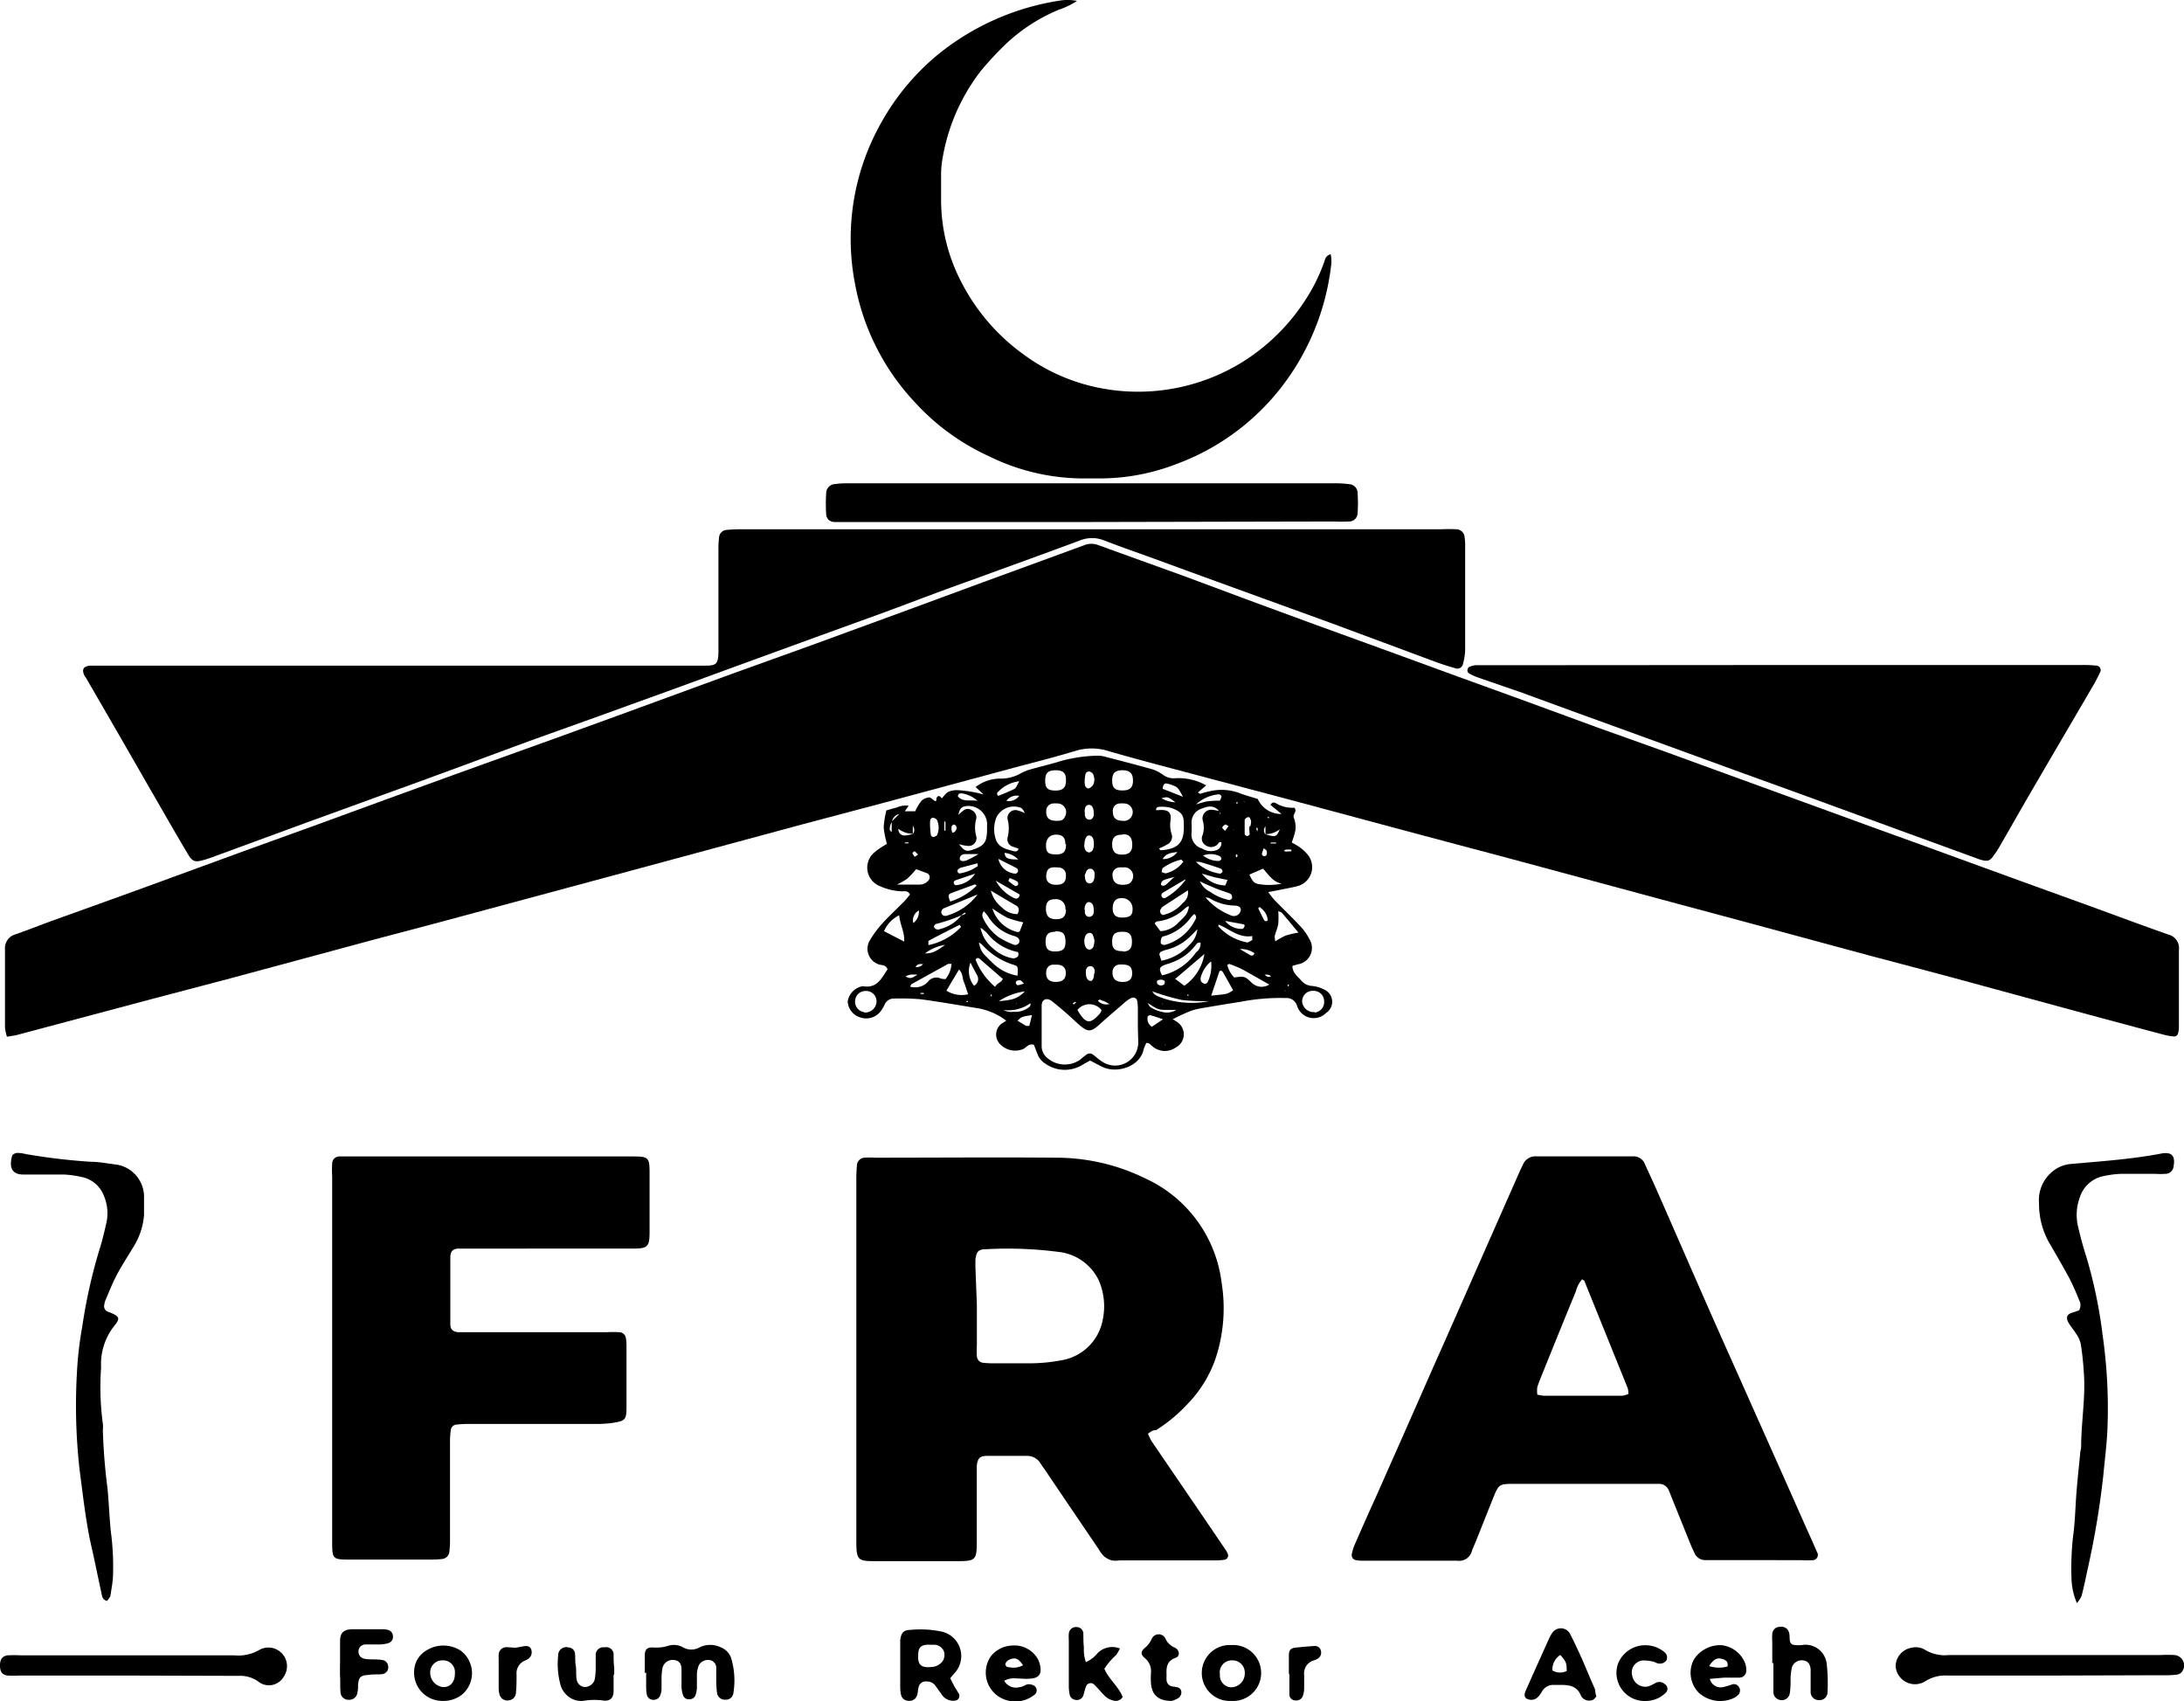 <svg xmlns="http://www.w3.org/2000/svg" viewBox="0 0 210 163.56"><g id="Layer_2" data-name="Layer 2"><g id="Layer_2-2" data-name="Layer 2"><path d="M.67,99.68a4.39,4.39,0,0,1-.19-.88c0-2.5,0-5,0-7.5a1.37,1.37,0,0,1,1-1.46c1.12-.39,2.23-.83,3.34-1.24,3.16-1.14,6.33-2.27,9.48-3.42s6.23-2.28,9.35-3.42l6.59-2.38,6.81-2.49,6.47-2.35L53.36,71l6-2.18,9.7-3.55c3.15-1.15,6.32-2.27,9.48-3.42l9.34-3.42L94.47,56l6.81-2.49,3-1.1a1.82,1.82,0,0,1,1.32,0c2.76,1,5.54,2,8.31,3L120,57.68l6.58,2.42,6.23,2.26,7.39,2.7,6.13,2.22L153.75,70,160,72.23l7.27,2.65,6.24,2.27,7.27,2.65c2.08.75,4.17,1.5,6.24,2.26l7.28,2.65,6.47,2.34c2.58.94,5.15,1.9,7.74,2.81a1.34,1.34,0,0,1,1,1.47c0,2.46,0,4.92,0,7.38a2.54,2.54,0,0,1-.07.61.39.39,0,0,1-.44.33,5.24,5.24,0,0,1-1-.18q-4.75-1.26-9.5-2.55l-10.44-2.84c-2.8-.76-5.62-1.49-8.43-2.24l-11.75-3.18-7.12-1.91L145,82.5l-8.32-2.21-12.82-3.44-8.79-2.33c-2.85-.76-5.71-1.5-8.54-2.32a5.3,5.3,0,0,0-3.13,0c-1.76.53-3.55,1-5.33,1.46L85.26,77.11l-8,2.12L65.2,82.49l-7,1.89-16,4.31c-2.73.73-5.47,1.44-8.2,2.18l-11.86,3.2-7.6,2L1.67,99.5C1.37,99.58,1.05,99.61.67,99.68Z"></path><path d="M105,50.89h33.57a14.44,14.44,0,0,1,1.47,0,.81.81,0,0,1,.79.8,4.48,4.48,0,0,1,.05.73c0,3.36,0,6.72,0,10.08a5.43,5.43,0,0,1-.21,1.33.55.55,0,0,1-.77.41c-.55-.15-1.1-.33-1.64-.52l-10.48-3.89-6.12-2.22-6-2.18-4.73-1.73c-1.58-.57-3.17-1.12-4.73-1.73a3.16,3.16,0,0,0-2.38,0c-3.42,1.28-6.85,2.5-10.27,3.76-2.85,1-5.69,2.1-8.53,3.15l-6.24,2.26-7.27,2.65L64.92,66.2,57.18,69c-2.27.82-4.55,1.62-6.82,2.45-2.89,1.06-5.76,2.14-8.65,3.19-2.07.77-4.16,1.51-6.24,2.27l-6,2.18-6.81,2.5-2.31.85c-.27.09-.54.19-.81.26-.82.23-1.06.13-1.5-.63-1.2-2-2.39-4.11-3.58-6.16q-3.09-5.39-6.2-10.75L8.14,65c-.31-.62-.14-.94.54-1,.45,0,.91,0,1.36,0H66.59c.41,0,.82,0,1.23,0,1.06,0,1.22-.18,1.26-1.2,0-.33,0-.65,0-1V52.9a10,10,0,0,1,.06-1.23.78.78,0,0,1,.73-.72,14.33,14.33,0,0,1,1.47-.06Z"></path><path d="M110.38,137.85a7.52,7.52,0,0,0,.33.69l4.92,7.21,2.14,3.15a2.22,2.22,0,0,1,.25.42.42.42,0,0,1-.31.65,6.11,6.11,0,0,1-.86.06h-9.21a2.59,2.59,0,0,1-.74,0,2.11,2.11,0,0,1-.74-.39,3.18,3.18,0,0,1-.51-.68q-2.59-3.81-5.17-7.63c-.14-.2-.29-.4-.42-.61a1.49,1.49,0,0,0-1.33-.74c-1.27,0-2.54,0-3.81,0-.73,0-.93.25-1,1,0,.32,0,.65,0,1,0,2.13,0,4.26,0,6.39,0,1.56-.16,1.72-1.66,1.73H84c-1.47,0-1.63-.18-1.66-1.61v-35a14.45,14.45,0,0,1,.06-1.47.77.77,0,0,1,.73-.71,8,8,0,0,1,1,0c5.78,0,11.56-.05,17.33,0a19.47,19.47,0,0,1,8.68,2,12.72,12.72,0,0,1,7.32,10,15.4,15.4,0,0,1-.53,7.16,11.79,11.79,0,0,1-2.79,4.57,15.07,15.07,0,0,1-3,2.48C110.87,137.48,110.65,137.66,110.38,137.85ZM93.93,125.46c0,1.31,0,2.62,0,3.93a8,8,0,0,0,0,1,.66.66,0,0,0,.63.64,7.94,7.94,0,0,0,1,.05c1.14,0,2.29,0,3.43,0a16.4,16.4,0,0,0,3-.28,4.85,4.85,0,0,0,4.06-4,6.24,6.24,0,0,0-.41-3.72,4.86,4.86,0,0,0-3.85-2.71,37.79,37.79,0,0,0-7-.26c-.72,0-.9.24-1,1,0,.24,0,.49,0,.73Z"></path><path d="M169,150h-4.18l-.86,0a1.11,1.11,0,0,1-1-.62c-.16-.33-.31-.66-.45-1l-1.79-4.44c-.09-.23-.18-.46-.28-.69a1,1,0,0,0-.87-.58c-.28,0-.57,0-.86,0h-13c-1.59,0-1.59,0-2.17,1.44l-1.64,4.11c-.12.3-.27.6-.37.91a1.27,1.27,0,0,1-1.41.93h-9.22a3.91,3.91,0,0,1-.48-.05.49.49,0,0,1-.43-.63,4.58,4.58,0,0,1,.25-.82c.65-1.5,1.32-3,2-4.5.75-1.68,1.49-3.37,2.24-5.05l2.43-5.51c.74-1.69,1.49-3.37,2.24-5.06l2.43-5.51,2.28-5.17,2.33-5.28c.07-.15.15-.29.22-.44a1.31,1.31,0,0,1,1.35-.86H157a1.17,1.17,0,0,1,1.16.74c.42.93.86,1.86,1.27,2.8,1.7,3.86,3.38,7.73,5.08,11.59,1.39,3.15,2.81,6.29,4.2,9.43q2.51,5.61,5,11.23c.34.75.67,1.49,1,2.25a.51.51,0,0,1-.46.79,8.19,8.19,0,0,1-1,0Zm-16.87-27a2.76,2.76,0,0,0-.6,1.15c-1.06,2.57-2.1,5.14-3.14,7.72-.2.49-.41,1-.57,1.49a2.5,2.5,0,0,0,0,.73,4.19,4.19,0,0,0,.63.11H156a3.08,3.08,0,0,0,.58-.17,2.45,2.45,0,0,0-.06-.54q-2.09-5.17-4.18-10.34C152.36,123.13,152.25,123.11,152.13,123Z"></path><path d="M31.94,130.57V113.11a9.88,9.88,0,0,1,0-1.22.69.69,0,0,1,.72-.7c.4,0,.81,0,1.22,0H49.78c3.64,0,7.29,0,10.93,0,1.69,0,1.75.06,1.75,1.71,0,1.84,0,3.68,0,5.53,0,1.45-.17,1.62-1.63,1.62H45.34c-.41,0-.82,0-1.22,0-.58,0-.82.27-.82.87q0,3.2,0,6.39c0,.53.25.73.77.78.36,0,.73,0,1.1,0H58.32a10.12,10.12,0,0,1,1.23,0,.66.66,0,0,1,.64.63,4.53,4.53,0,0,1,.05.74c0,1.92,0,3.85,0,5.77,0,1.28-.1,1.39-1.36,1.58a10.53,10.53,0,0,1-1.59.1H45.13a10.13,10.13,0,0,0-1.23.06.6.6,0,0,0-.56.56,8,8,0,0,0-.07,1.1v9.34a9.87,9.87,0,0,1-.06,1.22.78.78,0,0,1-.74.71,10,10,0,0,1-1.1.05H33.75c-1.77,0-1.81,0-1.81-1.77Z"></path><path d="M87,78h1A4.63,4.63,0,0,1,88.6,77a1.23,1.23,0,0,1,.75-.33c.14,0,.31.19.53.33s.11-.21.2-.33c.21-.27.33-.07.48.09.21-.22.38-.51.64-.63a2.07,2.07,0,0,1,1-.15,12,12,0,0,1,1.45.19,9,9,0,0,1,.92.22l-.76-.72a3.89,3.89,0,0,1,2.35-.81,3.84,3.84,0,0,0,2-.51A4.16,4.16,0,0,1,99,74c1-.29,2.07-.53,3.08-.85a14.45,14.45,0,0,1,3.39-.49,2.66,2.66,0,0,1,.84.11c1.51.39,3,.78,4.51,1.2a3.79,3.79,0,0,1,1,.52,1.74,1.74,0,0,0,1.26.33,5.46,5.46,0,0,1,2.9.69l-.81.7c.1,0,.17.12.23.11.27-.07.54-.17.82-.22a5,5,0,0,1,2.9.13c.57.23,1.17.38,1.82.59a2.44,2.44,0,0,0,2.28,1.44l-1.06-.87c.19-.33.4-.23.57-.14a3,3,0,0,0,1.73.41c.31.37-.18.61-.06.94a2.93,2.93,0,0,1,.18.83,2.3,2.3,0,0,1-.1.73c-.07.27-.17.53-.27.85a7.43,7.43,0,0,1,.75.44,4.09,4.09,0,0,1,.8.75,1.89,1.89,0,0,1-1,3c-.67.17-1.36.28-2,.42l-.81.15a9.24,9.24,0,0,0,.58.75c.8.82,1.63,1.61,2.42,2.45a5.31,5.31,0,0,1,.93,1.28,1.6,1.6,0,0,1-1.1,2.47l-.51.15c0,.67.5,1,.87,1.43a1.44,1.44,0,0,0,.95.49,3.27,3.27,0,0,1,1.27.37,1.28,1.28,0,0,1,.14,2.24,1.67,1.67,0,0,1-2.78-.69,1.05,1.05,0,0,0-1.1-.75,19.71,19.71,0,0,0-4.27.35c-1.34.21-2.67.43-4,.66a5.6,5.6,0,0,0-1.06.31c-.48.2-1,.44-1.53.72a4,4,0,0,1,.52.33,1.42,1.42,0,0,1-.22,2.38,1.81,1.81,0,0,1-2.27-.13c-.1-.07-.18-.17-.28-.24a.92.92,0,0,0-.28-.07,3.71,3.71,0,0,0-.27.65c-.37,1.67-2.61,2.34-4,1.64-.37-.18-.73-.38-1.14-.59-.24.13-.49.26-.72.4a3.25,3.25,0,0,1-3.6-.11,1.83,1.83,0,0,1-.75-.94c-.12-.3-.23-.6-.34-.87-.49-.14-.71.25-1,.4a2,2,0,0,1-2.24-.45,1.31,1.31,0,0,1,.17-2,4.81,4.81,0,0,0,.41-.27,6.27,6.27,0,0,0-2.62-1.17c-1.86-.3-3.72-.63-5.58-.88a22.17,22.17,0,0,0-2.58-.07.94.94,0,0,0-.89.54,3.68,3.68,0,0,1-.37.64,1.75,1.75,0,0,1-2,.63,1.69,1.69,0,0,1-1.2-1.54,1.77,1.77,0,0,1,1.34-1.44.66.66,0,0,1,.24,0c1.31.16,1.7-.86,2.25-1.63-.15-.44-.49-.39-.75-.46a1.58,1.58,0,0,1-.94-2.36,10,10,0,0,1,1.16-1.57c.66-.73,1.39-1.4,2.08-2.1.22-.23.42-.48.61-.71-.19-.4-.52-.31-.78-.31a5.64,5.64,0,0,1-2.14-.51,1.91,1.91,0,0,1-.6-3.15,6.88,6.88,0,0,1,.88-.65l.42-.26a9.07,9.07,0,0,1-.31-1.57,8.8,8.8,0,0,1,.26-1.64c.28-.08.62-.19,1-.28a2.06,2.06,0,0,1,1.14-.17L87,78l-.49.25a.93.93,0,0,0-.74.73,2.53,2.53,0,0,0-.19.45c0,.17-.14.38.16.56l0-1,.74-.74Zm31.72,13,.5.25c.34.2.68.41,1,.59.13.06.31.08.4-.19a2.28,2.28,0,0,0-1.44-.4l-.49-.24a4.62,4.62,0,0,1-.71-.46l0,0a1.58,1.58,0,0,0,.15.12l.11,0h0Zm-30,2.47.09-.08-.09.07-.49.25c-.37,0-.77-.08-1.16.19.51.2.51.2,1.16-.19Zm32.95-14a.57.57,0,0,0,0,.74c1,.3,1.07.27,1.39-.48a2.2,2.2,0,0,1-1.38.47v-.73l.1-.08ZM121,92.72l-.1-.08,0,0,.11,0a.72.72,0,0,0,.19.11s.08,0,.13,0l-.1,0ZM87.78,79.43l-.12,0,.11,0v.73a2.2,2.2,0,0,1-1.38-.47.57.57,0,0,0,.58.64,2.91,2.91,0,0,0,.81-.16A.59.59,0,0,0,87.78,79.43ZM121.47,93.7l-.09-.07,0,0,.12,0c.2.15.36.4.71.25C122,93.63,121.71,93.74,121.47,93.7Zm-32.71-1c-.24,0-.53-.08-.72.28a.81.81,0,0,0,.72-.28l.09-.08Zm24.1-8.37c-.35.1-.7.18-1,.31a.49.49,0,0,0-.23.36c0,.17.27.23.48.06s.52-.48.78-.72l.09-.08Zm4.92,4.19-.11,0,.11,0a2,2,0,0,0,1.69.79c.07,0,.16-.16.2-.26s-.06-.17-.11-.18C119,88.76,118.37,88.65,117.78,88.54Zm-23.61-6.4c-.45,0-.89,0-1.34,0-.24,0-.5.08-.54.39s.33.35.71.19a13.18,13.18,0,0,0,1.17-.63l.09-.07ZM92.45,88a15.66,15.66,0,0,1-2.5.85s-.09.12-.16.21a.41.41,0,0,0,.56.28A3.81,3.81,0,0,0,92.45,88c.11,0,.23-.07.34-.12a.31.31,0,0,0,.07-.09s-.14-.07-.16,0A2.06,2.06,0,0,0,92.45,88ZM118,84.6l-1.2-.25L115.57,84a2.87,2.87,0,0,0,2.25,1.13l.21-.53.09-.07Zm-2.22,7.15L113,94.12l.88.66a4.65,4.65,0,0,0,1.92-3l.08-.09,0,0A1.3,1.3,0,0,0,115.81,91.75ZM92.2,81.16l-.07-.09.08.09c.51.66.7.74,1.29.55,1.16-.39,1.4-.72,1.41-2,0-.21,0-.41,0-.61a1.8,1.8,0,0,0-2.16-1.57c-.34.09-.47.25-.6.81.17-.14.28-.25.41-.35a.69.69,0,0,1,.9-.08.76.76,0,0,1,.41.82,3.06,3.06,0,0,0,0,1.67.75.75,0,0,1-.84.93A4.18,4.18,0,0,1,92.2,81.16ZM117.29,78c0,.07,0,.14,0,.21a1,1,0,0,0,0,.1s.06-.1.05-.13a.67.67,0,0,0-.11-.18c-.47-.6-1.05-.51-1.66-.26a1.39,1.39,0,0,0-1,1.35,8,8,0,0,1,0,1,1.39,1.39,0,0,0,1,1.49,2.21,2.21,0,0,0,.56.23,1.73,1.73,0,0,0,.82-.06.72.72,0,0,0,.49-.76c-.23-.11-.27.11-.37.2a.89.89,0,0,1-1.13.09.76.76,0,0,1-.3-1,2.37,2.37,0,0,0,0-1.42.84.84,0,0,1,.92-1A4.57,4.57,0,0,1,117.29,78Zm-18.69.25.07.09-.07-.09c-.14-.2-.24-.47-.42-.57a1.87,1.87,0,0,0-2.37.91,3.07,3.07,0,0,0,0,2.27c.33.69,1.07.82,1.75,1,.15,0,.33,0,.37-.27l-.54-.18a.75.75,0,0,1-.51-.87,3.5,3.5,0,0,0,0-1.79.76.76,0,0,1,1-.82A3.33,3.33,0,0,1,98.6,78.21Zm10.81,20.21h0c0-.49,0-1,0-1.47a4.49,4.49,0,0,0-.06-.73.39.39,0,0,0-.55-.31,2.51,2.51,0,0,0-.52.32c-.77.67-1.55,1.33-2.3,2-1.15,1.07-1.34,1.06-2.51,0-.74-.7-1.52-1.37-2.31-2-.51-.4-1-.19-1,.44,0,1.3,0,2.61,0,3.92a1.45,1.45,0,0,0,.53,1.08,2.57,2.57,0,0,0,3.18.17c.19-.16.37-.32.57-.46a.52.52,0,0,1,.68,0c.27.19.5.43.78.6a2.23,2.23,0,0,0,3.55-1.81C109.43,99.57,109.41,99,109.41,98.42Zm2.06-16.85c.07.09.1.15.12.14,1.67-.1,2.28-.73,2.24-2.33v-.12c0-.83-.09-1.2-1.18-1.61a3.51,3.51,0,0,0-1.08-.12c-.17,0-.41,0-.41.32a.93.93,0,0,0,.23,0c.94-.07,1.27.19,1.16,1a2.77,2.77,0,0,0,.11,1.31.83.83,0,0,1-.44,1A6.5,6.5,0,0,1,111.47,81.57Zm14.94,15.74a1,1,0,0,0,.91-1.08,1,1,0,0,0-1.06-1,1,1,0,0,0-1.05,1.08A1.12,1.12,0,0,0,126.41,97.31Zm-43.32,0a1.1,1.1,0,0,0,1.19-1,1,1,0,0,0-1.06-1.07,1,1,0,0,0-1,1A1,1,0,0,0,83.09,97.31ZM102.5,75c0-.68-.27-.94-1-.94s-1,.27-1,1,.26.95,1,.95S102.51,75.69,102.5,75Zm5.44,1c.69,0,1-.27,1-.94s-.27-1-1-1-1,.27-1,1S107.25,76,107.94,76Zm0,4.25c-.7,0-1,.25-1,.92s.26,1,.93,1,1-.26,1-.93S108.64,80.22,108,80.21Zm0,11.24c.66,0,.92-.3.9-1s-.3-.92-1-.9-.91.3-.9,1S107.29,91.47,108,91.45Zm-6.5-1.9c-.67,0-.92.3-.9,1s.29.91,1,.89.93-.3.91-1S102.2,89.53,101.5,89.55Zm1-8.41c0-.64-.26-.92-.86-.93s-1,.33-1,1.05.29.85,1,.85S102.51,81.84,102.5,81.14Zm0,6.28a.89.89,0,0,0-1-1c-.61,0-.87.27-.87.92s.26,1,1,1S102.49,88,102.5,87.42Zm12.93,3.18c-.11,0-.17,0-.19,0a2.11,2.11,0,0,0-.25.27,4.91,4.91,0,0,1-2.26,1.63c-.22.1-.46.15-.69.24-.52.2-.56.4-.24,1a5.5,5.5,0,0,0,3.27-2.22A1,1,0,0,0,115.43,90.6ZM97.84,93.81c.06-.87.06-.91-.42-1.06a6.72,6.72,0,0,1-3-1.94,1.58,1.58,0,0,0-.3-.18c.22.88.25.91,1.25,1.88A4.48,4.48,0,0,0,97.84,93.81Zm11.06-6.45a1,1,0,0,0-1.13-1c-.51,0-.79.38-.78,1s.32.89,1,.86S108.92,88,108.9,87.36Zm-14.3.26a.58.58,0,0,0-.08.65A4.82,4.82,0,0,0,96,90.09a8.08,8.08,0,0,0,1.53.76.45.45,0,0,0,.41-.14.39.39,0,0,0-.07-.54.94.94,0,0,0-.33-.17A4.27,4.27,0,0,1,95,88.1,4.1,4.1,0,0,0,94.6,87.62Zm7-2.55c.63,0,.92-.3.89-.89a.7.7,0,0,0-.75-.77,2,2,0,0,0-.6,0,.57.57,0,0,0-.49.47C100.45,84.65,100.81,85.09,101.6,85.07Zm0-6.15c.3,0,.63,0,.79-.39a.84.84,0,0,0-.76-1.28,2.17,2.17,0,0,0-.36,0,.71.71,0,0,0-.67.73C100.57,78.63,100.87,78.93,101.61,78.92Zm6.37,0a.81.81,0,0,0,.8-.37.83.83,0,0,0-.71-1.3,2.29,2.29,0,0,0-.37,0,.69.69,0,0,0-.69.7C107,78.62,107.25,78.92,108,78.92Zm0,15.49c.63,0,.91-.3.89-.88s-.29-.77-.87-.79a2.23,2.23,0,0,0-.37,0,.69.69,0,0,0-.64.63C106.92,94.08,107.25,94.43,108,94.41Zm-6.5,0c.61,0,.92-.19,1-.66.08-.65-.22-1-.89-1l-.36,0a.68.68,0,0,0-.62.65C100.53,94.06,100.83,94.4,101.5,94.41ZM108,85.07c.44,0,.71-.13.83-.39A.84.84,0,0,0,108,83.4a2.17,2.17,0,0,0-.36,0,.7.7,0,0,0-.67.73C107,84.78,107.27,85.08,108,85.07Zm6.85,2.8a3.11,3.11,0,0,0-.32.31A4.91,4.91,0,0,1,112,90c-.11,0-.28.08-.31.16a1,1,0,0,0-.07.55.48.48,0,0,0,.4.14,4.63,4.63,0,0,0,2.91-2.42A.38.38,0,0,0,114.82,87.87Zm10,1.8c-.59-.72-1.08-1.31-1.58-1.89-.06-.08-.2-.1-.36-.18a8.32,8.32,0,0,1,0,1.23c-.06.39-.24.77-.34,1.16a1.9,1.9,0,0,0,.06.52,6.66,6.66,0,0,1,1-.56A9.67,9.67,0,0,1,124.84,89.67Zm-2.79,5c-.88-.49-1.75-1-2.63-1.48a11,11,0,0,0-1.23-.51s-.06,0-.19.11a2.65,2.65,0,0,0,.66,1.19c1-.12,1-.14,1.72.54A1.37,1.37,0,0,0,122.05,94.66Zm-10.39-2.3a4.83,4.83,0,0,0,2.72-1.54,2.31,2.31,0,0,0,.74-1.49c-.24.25-.43.46-.64.65a4.94,4.94,0,0,1-2.3,1.32,2.3,2.3,0,0,0-.57.21c-.06,0-.09.12-.15.22ZM94.28,89.2a3.37,3.37,0,0,0,1.22,2,3.72,3.72,0,0,0,1.83.93.5.5,0,0,0,.24,0c.22-.09.47-.17.31-.59a5,5,0,0,1-3-1.86A4.45,4.45,0,0,0,94.28,89.2Zm17.3.33a2.51,2.51,0,0,0,1.75-.85c.78-.74.84-.82,1-1.53,0,0-.09,0-.11,0a1.61,1.61,0,0,0-.3.21,4.6,4.6,0,0,1-2.72,1.24s-.1.1-.18.19ZM91,95.25a2.77,2.77,0,0,0,2.09.35c-.16-.46-.27-.85-.42-1.21s-.07-.8-.46-1.17Zm25.46.48c.62-.07,1-.09,1.48-.18a2.63,2.63,0,0,0,.63-.34c-.34-.6-.63-1.13-.93-1.65-.08-.14-.16-.29-.38-.19Zm3.67-11.64c.34.72.47.85,1,.93a6,6,0,0,0,2.11-.06c-.85-.17-1.26-.85-1.79-1.44Zm-28.6,8.59a2.29,2.29,0,0,0-.37,0L87.69,94.6c-.07,0-.11.15-.18.26a1.66,1.66,0,0,0,1.73-.48,1,1,0,0,1,1.21-.3,1.82,1.82,0,0,0,.46.06A2.54,2.54,0,0,0,91.49,92.68ZM103.6,97.1c.79,1.37,1.22,1.43,2.18.32a1.17,1.17,0,0,0,.14-.3A1.49,1.49,0,0,0,103.6,97.1ZM88.09,83.57a8.58,8.58,0,0,1-.84.9,6.79,6.79,0,0,1-1,.58c.83,0,1.52,0,2.2,0a1.08,1.08,0,0,0,.85-.43.44.44,0,0,0-.11-.64C88.82,83.83,88.48,83.72,88.09,83.57ZM86.46,88A3.08,3.08,0,0,0,85,89.53l1.94,1C87,89.6,86.54,88.93,86.46,88Zm9.21,6.9c.23-.41.66-.46.75-.78l-2.15-1.87c-.11-.09-.23-.26-.47,0A6.49,6.49,0,0,0,95.67,94.87Zm-.24-7.52a3.33,3.33,0,0,0,2.39,2.23c.06,0,.15,0,.23-.06l.34-.87a10.64,10.64,0,0,1-1.52-.43A13.44,13.44,0,0,1,95.43,87.35Zm18.78-1.77-2.4,1.56a.34.34,0,0,0-.09.08c-.2.25-.29.5.08.73a3.43,3.43,0,0,0,1.92-1.15A1.23,1.23,0,0,0,114.21,85.58ZM94,86l-3.19,1.31a.39.39,0,0,0-.2.13.49.49,0,0,0-.1.32.43.43,0,0,0,.21.27.48.48,0,0,0,.35,0A5.69,5.69,0,0,0,94,86Zm21.9.27a6.19,6.19,0,0,0,2.5,1.76.67.67,0,0,0,.91-.54.39.39,0,0,0-.14-.3.93.93,0,0,0-.46-.12,4.89,4.89,0,0,1-2.44-.72A1.21,1.21,0,0,0,115.85,86.29Zm-20.64-.7a3,3,0,0,0,1.09,1.69,2.08,2.08,0,0,0,1.49.63c.18-.35.17-.63-.11-.81C96.93,86.62,96.17,86.17,95.21,85.59Zm20.09-.89a2,2,0,0,0,1,1.06,4.79,4.79,0,0,0,1.87.8.34.34,0,0,0,.25-.2.52.52,0,0,0-.08-.33.46.46,0,0,0-.2-.13c-.45-.17-.92-.3-1.36-.49S115.88,85,115.3,84.7ZM92.41,89.12l-.14-.2c-1,.51-2,1-3,1.55,0,0,0,.21,0,.4A5.93,5.93,0,0,0,92.41,89.12Zm28,1.26V90c-1.29.21-2.18-.68-3.24-1.1,0,.12-.06.17,0,.19a5,5,0,0,0,2.68,1.51C120,90.68,120.21,90.47,120.42,90.38ZM93.91,85.15c-.1-.07-.14-.12-.16-.12-.76.28-1.52.55-2.28.84-.31.12-.33.28-.1.81A6.22,6.22,0,0,0,93.91,85.15Zm11.33,5.29a2.87,2.87,0,0,0-.17-.57.35.35,0,0,0-.28-.18.53.53,0,0,0-.39.22,1.3,1.3,0,0,0,0,1.17.47.47,0,0,0,.38.23.55.55,0,0,0,.35-.27A2.66,2.66,0,0,0,105.24,90.44Zm-1-9.19a1.66,1.66,0,0,0,.12.48.46.46,0,0,0,.37.23.47.47,0,0,0,.35-.25,1.47,1.47,0,0,0,.1-.59c0-.48-.14-.74-.41-.79S104.28,80.61,104.27,81.25Zm12.21,15a19.86,19.86,0,0,1-2.79-.1,22.73,22.73,0,0,1-2.86-.83c.23.43.64.5,1,.65A8.68,8.68,0,0,0,116.48,96.21ZM105.23,74.94a1.8,1.8,0,0,0-.1-.46.62.62,0,0,0-.33-.29.35.35,0,0,0-.44.31,3.29,3.29,0,0,0-.06.83c0,.31.23.54.42.46a.87.87,0,0,0,.41-.37A1.41,1.41,0,0,0,105.23,74.94Zm-15.8,4.51a7.88,7.88,0,0,0,.07.8c0,.09.16.24.23.23s.34-.1.38-.2a1.82,1.82,0,0,0,0-1.41.51.51,0,0,0-.38-.24c-.25,0-.31.21-.3.43A3.47,3.47,0,0,0,89.43,79.45Zm27,13a3,3,0,0,0-.95,1.44.66.66,0,0,0,0,.46.63.63,0,0,0,.38.25.38.38,0,0,0,.27-.19A3.66,3.66,0,0,0,116.46,92.49Zm-2.68-9.63c-.12-.12-.16-.18-.18-.17a5,5,0,0,0-1.75.8c-.09.06-.09.28-.13.42.15,0,.32.13.45.09A3,3,0,0,0,113.78,82.86ZM93.32,92.55a2.23,2.23,0,0,0,.34,2.23.73.73,0,0,0,.3-1C93.76,93.4,93.53,93,93.32,92.55Zm11-8.32c0,.44.15.67.42.71s.5-.25.5-.7a1.42,1.42,0,0,0,0-.36c-.07-.2-.19-.37-.43-.35s-.35.18-.41.39A1.28,1.28,0,0,0,104.29,84.23ZM96,82.58A1.79,1.79,0,0,0,97.63,84a.32.32,0,0,0,.25-.19.35.35,0,0,0-.09-.32C97.18,83.17,96.57,82.88,96,82.58Zm9.25,11a1.48,1.48,0,0,0,0-.32c-.06-.2-.17-.37-.41-.37s-.36.17-.42.37a1.55,1.55,0,0,0,0,.37c0,.38.15.62.4.68S105.2,94,105.21,93.56Zm-.93-6.11a1.57,1.57,0,0,0,0,.32c.06.2.17.37.42.36a.44.44,0,0,0,.42-.37,1.5,1.5,0,0,0,0-.37c0-.38-.15-.62-.41-.67S104.29,87,104.28,87.45Zm0-9.36a1.24,1.24,0,0,0,0,.31c.06.21.17.38.41.39s.36-.16.43-.36a1.08,1.08,0,0,0,0-.36c0-.45-.22-.75-.5-.7S104.3,77.66,104.29,78.09Zm-6.26-3a3.34,3.34,0,0,0-2.06,1,.23.23,0,0,0,0,.41c.5-.21,1-.4,1.52-.66C97.7,75.78,97.78,75.52,98,75.13ZM115,82.87A4.2,4.2,0,0,0,117.3,84a.32.32,0,0,0,.25-.2.32.32,0,0,0-.15-.28c-.65-.23-1.31-.44-2-.64A2,2,0,0,0,115,82.87Zm-1.25-6.26c-.42-.76-.46-.85-.74-1a3.69,3.69,0,0,0-.79-.27c-.26-.06-.38.1-.43.5Zm-18,8.07a3.88,3.88,0,0,0,1.73,1.65c.29.17.54,0,.57-.32Zm24.47-5.23a2.07,2.07,0,0,0,.08-.44.79.79,0,0,0-.16-.41c-.11-.11-.44.06-.46.27,0,.43,0,.87,0,1.31,0,.08.15.21.24.21a.35.35,0,0,0,.25-.19C120.12,79.92,120.12,79.64,120.14,79.45ZM93.76,84l-1.83.62a.44.44,0,0,0-.2.13.3.3,0,0,0,0,.22.24.24,0,0,0,.17.14A2.4,2.4,0,0,0,93.76,84Zm20.2.56-2.08,1.23c-.15.09-.27.22-.18.4a.26.26,0,0,0,.41.11A6.14,6.14,0,0,0,114,84.59ZM115,77.35a8.48,8.48,0,0,1,1.07-.3,10,10,0,0,1,1.1-.07.15.15,0,0,0,.11,0,1.1,1.1,0,0,0,.18-.4c0-.06-.16-.21-.25-.21A3.69,3.69,0,0,0,115,77.35Zm-21,5.88L94,83l-1.62.43a.72.72,0,0,0-.29.2.25.25,0,0,0,0,.22.24.24,0,0,0,.17.13A4.05,4.05,0,0,0,94.07,83.23ZM111.83,98c-.51-.17-.88-.3-1.26-.4-.06,0-.14.07-.21.12a.91.91,0,0,0,.4,1Zm-12.6-.4c-1,.15-1,.16-1.39.54l.83.5s.15,0,.3,0ZM94,77a2.94,2.94,0,0,0-1.53-.72c-.16,0-.33,0-.37.28C92.57,77.15,93.33,76.88,94,77Zm21.66,5.24a2.39,2.39,0,0,0,1.54.54.32.32,0,0,0,.24-.19.34.34,0,0,0-.17-.28A2.05,2.05,0,0,0,115.62,82.28Zm-5.37,14.08c.12.18.2.44.37.54a3.44,3.44,0,0,0,1.11.44,1.68,1.68,0,0,0,1.33-.2C111.31,97.08,111.58,97.24,110.25,96.36Zm-11.78-1a6.14,6.14,0,0,0-2.47.94C97.49,96.14,97.78,96,98.47,95.41Zm-2.24,1.66a1.65,1.65,0,0,0,1.2.3A2.12,2.12,0,0,0,98.71,97c.18-.13.44-.22.37-.54A3.7,3.7,0,0,1,96.23,97.07Zm-7.4-5.31c.71,0,1-.09,2-.82A4.18,4.18,0,0,0,88.83,91.76Zm32.32-4.51-.21.16c.17.35.34.71.52,1.06.07.13.16.29.4.11A1.61,1.61,0,0,0,121.15,87.25Zm-9.39-4.56a1.71,1.71,0,0,0,1.41-.68C112.46,82,112,82.13,111.76,82.69ZM96.59,82c.07.53.28.63,1.32.64A2.17,2.17,0,0,0,96.59,82Zm.48,2.45c-.06.13-.12.24-.1.26a5.2,5.2,0,0,0,.65.48.3.3,0,0,0,.27-.12.33.33,0,0,0-.08-.32A4.78,4.78,0,0,0,97.07,84.42Zm-9.26,4.3a1.32,1.32,0,0,0,.54-1.21A1.08,1.08,0,0,0,87.81,88.72ZM112,94.43s0-.08,0-.1a.6.6,0,0,0-.76,0s0,.24.07.29a.47.47,0,0,0,.65,0A.67.67,0,0,0,112,94.43ZM96.77,77A1.23,1.23,0,0,0,98,76.52,1.22,1.22,0,0,0,96.77,77Zm16.28.16c-.76-.57-.76-.57-1.37-.41A2.9,2.9,0,0,0,113.05,77.14ZM98.46,94.56c-.17-.15-.24-.27-.33-.29s-.42-.06-.46.21c0,.08.12.26.19.25A3,3,0,0,0,98.46,94.56Zm23.05-13a3.55,3.55,0,0,0-.18.57c0,.06.16.21.23.19.23,0,.29-.23.25-.44S121.67,81.72,121.51,81.55Zm-33.24.61a2,2,0,0,0-.33-.33s-.22.15-.21.18a1.93,1.93,0,0,0,.22.36Zm3.31-2.1.19-.07c.18-.18.3-.38.13-.63,0,0-.15-.11-.2-.09-.25.08-.21.3-.21.49A1.14,1.14,0,0,0,91.58,80.06Zm15.1,16.47a3.86,3.86,0,0,0-.61-.31c-.15,0-.31-.25-.5,0A1.1,1.1,0,0,0,106.68,96.53Zm11.45-17.11c-.14-.07-.27-.18-.33-.15s-.27.19-.27.29.17.21.27.31ZM90.91,79l-.11,0v.87h.11Zm33.26,2.86v-.17a4.73,4.73,0,0,0-.53,0c-.06,0-.11.06-.17.1s.13.08.19.08A4.43,4.43,0,0,0,124.17,81.84Zm-2-.85v.09h.53V81ZM87,81v.08h.36V81Zm16.25,15.58.22-.2s-.07-.07-.08-.06l-.25.16Zm-14.43-1,0-.11-.31,0s0,.09,0,.09Zm32-16a.53.53,0,0,0,0,.2s.07.09.11.14l0-.31ZM119,82.31l-.06-.2s-.1.08-.11.13,0,.13.06.2Zm2.94-3.66.12,0a.58.58,0,0,0-.1-.12l-.09.06Zm-3.07-1.51,0,.11H119a.2.2,0,0,0,0-.11S118.87,77.14,118.84,77.14Zm5.06,17.64s0-.09,0-.11-.08,0-.11,0l0,.17Zm-28.68,1h.11l0-.17s-.08,0-.09.08S95.21,95.72,95.22,95.75Zm18.93-.17s0,.08,0,.11.05,0,.09.07l0-.16ZM93,96.36l.09-.06s-.07-.08-.08-.08l-.12.11Zm26.7-14.06,0-.09,0,.06ZM123,83l.07,0V83Zm-11.54-2.92.08,0-.06,0Zm7.61,3.66.06,0V83.7Zm.54-6.69,0,.07.07,0ZM98,80l-.08,0,.06,0Zm20.6-.24,0,.08.05-.06Zm5,15.55v-.07l-.07,0Zm-33.5.49.09,0-.06,0Zm-2.4-17.28-.08,0,.06,0Zm24.37,21.93-.07,0v.07Zm12-10.13,0,.06h.08Zm-12.32,6.15v.08l.07,0ZM85.41,90.41l.08,0-.06,0Zm12.35,6.15v-.07l-.07,0Z"></path><path d="M171.63,63.94h28.53a12.18,12.18,0,0,1,1.35.05.45.45,0,0,1,.4.7q-.34.72-.75,1.41c-1.84,3.15-3.69,6.29-5.52,9.44-1.1,1.87-2.16,3.76-3.25,5.64-.2.36-.41.71-.64,1-.41.62-.61.68-1.34.47-.2-.06-.39-.14-.58-.21l-7.28-2.65-9.46-3.46-6.36-2.3-7.15-2.61-6.36-2.31c-2.39-.86-4.77-1.74-7.16-2.61L142,65.1a4.93,4.93,0,0,1-.77-.37.37.37,0,0,1,.06-.61,1.92,1.92,0,0,1,.58-.16c.41,0,.82,0,1.23,0Z"></path><path d="M103.56.09a7.9,7.9,0,0,1-1.76.85,16.68,16.68,0,0,0-5.29,3.49,31.66,31.66,0,0,0-2.16,2.34,18.83,18.83,0,0,0-3.7,8.34,10.19,10.19,0,0,0-.16,1.46c0,.9,0,1.81,0,2.71a17.06,17.06,0,0,0,1.92,7.79,19.53,19.53,0,0,0,6,7A18.18,18.18,0,0,0,106,37.35a19,19,0,0,0,9.22-.59,18.74,18.74,0,0,0,5.94-3.14,19.44,19.44,0,0,0,4.16-4.48,17.36,17.36,0,0,0,2-3.93c.1-.28.14-.64.63-.76a3.37,3.37,0,0,1,.07.82,23.55,23.55,0,0,1-5,12.2A22.76,22.76,0,0,1,113,44.66,20.38,20.38,0,0,1,105.63,46H104.4a20.6,20.6,0,0,1-9.26-2.11,22.08,22.08,0,0,1-7.29-5.34,22.57,22.57,0,0,1-5.64-11.28,22.67,22.67,0,0,1,2.51-15.45,22.9,22.9,0,0,1,5.56-6.65A24.43,24.43,0,0,1,101.83.07,4.58,4.58,0,0,1,103.56.09Z"></path><path d="M105,50.19H81.47c-.41,0-.82,0-1.23,0s-.77-.26-.8-.76a16,16,0,0,1,0-2,.89.89,0,0,1,.86-.89,8.32,8.32,0,0,1,1.22-.07h46.6a10.59,10.59,0,0,1,1.59.08.86.86,0,0,1,.83.91,12.56,12.56,0,0,1,0,1.84.82.82,0,0,1-.87.84,12.18,12.18,0,0,1-1.35,0Z"></path><path d="M10.27,153.93c-.47-.16-.46-.53-.53-.83-.32-1.44-.6-2.89-.93-4.32-.56-2.44-.82-4.93-1.15-7.4a55.26,55.26,0,0,1-.26-9.45,34.17,34.17,0,0,1,.51-4.38,50.82,50.82,0,0,1,1.66-7.43c.25-.78.44-1.58.62-2.38A4.26,4.26,0,0,0,10,115a2.88,2.88,0,0,0-2-1.8,10.14,10.14,0,0,0-1.81-.27c-1,0-2,0-3.08,0-.28,0-.57,0-.86,0-1,0-1.42-.56-1.09-1.78,0-.14.3-.28.47-.3a3.52,3.52,0,0,1,.84.11,59,59,0,0,0,6.22.74c.85,0,1.71.18,2.56.28a3.14,3.14,0,0,1,2.6,3c0,.62,0,1.23,0,1.85a6.82,6.82,0,0,1-1.05,3.11c-.53.88-1.09,1.73-1.57,2.64s-.74,1.63-1.1,2.46a1.39,1.39,0,0,0-.09.35.58.58,0,0,0,.43.76c1.05.42,1.15.59.44,1.43a5.94,5.94,0,0,0-1.19,3.91,26.36,26.36,0,0,0,.17,5.4,3,3,0,0,1,0,.61,55.51,55.51,0,0,0,.45,5.62c.13,1.39.18,2.78.32,4.16a24.87,24.87,0,0,1,.21,4c0,.73-.15,1.46-.26,2.19A1.64,1.64,0,0,1,10.27,153.93Z"></path><path d="M199.7,154.13a6.47,6.47,0,0,1-.52-2.41,27.44,27.44,0,0,1,.16-4.05c.19-1.37.21-2.77.32-4.16s.24-2.52.36-3.78c0-.21.09-.41.09-.61,0-2.33.42-4.65.27-7-.06-1-.16-2-.31-2.92a2.81,2.81,0,0,0-.47-1c-.21-.35-.49-.66-.69-1-.3-.53-.18-.84.38-1l.62-.21a1,1,0,0,0,0-1,22.44,22.44,0,0,0-.95-2.12c-.64-1.19-1.33-2.36-2-3.52a7.6,7.6,0,0,1-.9-3.66,3.54,3.54,0,0,1,1.11-2.89,3.2,3.2,0,0,1,2-.89c2.89-.26,5.79-.45,8.65-1,1-.18,1.36.22,1.18,1.22a.79.79,0,0,1-.72.73,8,8,0,0,1-1.1,0c-1.07,0-2.13,0-3.2,0a10.09,10.09,0,0,0-1.81.24,3,3,0,0,0-2.18,2,4.87,4.87,0,0,0-.16,2.9c.23,1,.48,1.91.78,2.84a45.64,45.64,0,0,1,1.57,7.57,49.49,49.49,0,0,1,.46,8.94c-.06,1.51-.26,3-.4,4.52a82.16,82.16,0,0,1-1.55,9.2c-.16.8-.34,1.6-.54,2.39A2.81,2.81,0,0,1,199.7,154.13Z"></path><path d="M197.68,161.1H187.25a3.58,3.58,0,0,0-2.19.59,1.87,1.87,0,0,1-2.79-1.49,1.84,1.84,0,0,1,1.57-1.78,1.73,1.73,0,0,1,1.3.23,3.66,3.66,0,0,0,2.24.48h20.38a11.94,11.94,0,0,1,1.34,0,1,1,0,0,1,.73,1.57.74.74,0,0,1-.49.31,8.24,8.24,0,0,1-1.22.06Z"></path><path d="M12.16,161.1H1.85a10,10,0,0,1-1.1,0c-.54-.06-.74-.34-.75-.94s.2-.91.71-1a12.1,12.1,0,0,1,1.35,0h20.5a4,4,0,0,0,2.35-.51,1.79,1.79,0,0,1,2.36,2.58,1.64,1.64,0,0,1-2.47.42,3,3,0,0,0-1.84-.52Z"></path><path d="M62,160.86c0-.58,0-1.15,0-1.72s.26-.76.78-.74a3.92,3.92,0,0,0,1.45-.15,1.78,1.78,0,0,1,1.43.13,1.61,1.61,0,0,0,1.63,0,2.31,2.31,0,0,1,2,0,1.73,1.73,0,0,1,1,1,7.52,7.52,0,0,1,.23,3.4.72.72,0,0,1-.78.64.75.75,0,0,1-.79-.62,10,10,0,0,1-.08-1.1c0-.45,0-.9,0-1.35a.74.74,0,0,0-.68-.74,1,1,0,0,0-1,.51,2.57,2.57,0,0,0-.18.83c0,.44,0,.9,0,1.35a2.79,2.79,0,0,1-.14.71.61.61,0,0,1-.59.37.57.57,0,0,1-.59-.35,2.91,2.91,0,0,1-.16-.84c0-.57,0-1.14,0-1.71s-.29-.82-.7-.87a1,1,0,0,0-1.12.73,5.15,5.15,0,0,0-.1,1c0,.37,0,.74,0,1.1a2.1,2.1,0,0,1-.14.6.67.67,0,0,1-.7.39.61.61,0,0,1-.58-.53,4.2,4.2,0,0,1-.06-.61v-1.47Z"></path><path d="M91.37,161.36l.39.77c.14.25.31.48.44.73s0,.64-.44.66A1.31,1.31,0,0,1,90.6,163l-.64-.9a1,1,0,0,0-.84-.43.7.7,0,0,0-.8.58c-.06.24-.06.49-.13.72a.76.76,0,0,1-.84.56.73.73,0,0,1-.71-.57,3.45,3.45,0,0,1-.08-.72c0-1.39,0-2.78,0-4.17,0-.12,0-.24,0-.36.08-.7.31-1,1-1a9.73,9.73,0,0,1,2.8.13,2.41,2.41,0,0,1,1.4,4.05C91.65,161,91.52,161.17,91.37,161.36Zm-1.91-3.22a2.17,2.17,0,0,0-.36,0c-.52.05-.75.26-.8.76-.1,1.17.19,1.54,1.5,1.35a1.31,1.31,0,0,0,.55-.25,1.06,1.06,0,0,0,.42-1.19,1,1,0,0,0-.94-.67Z"></path><path d="M170.41,159.92c0-.69,0-1.38,0-2.08a4.47,4.47,0,0,1,0-.73.72.72,0,0,1,.73-.69.76.76,0,0,1,.9.62c.1.38-.08.92.36,1.1a3.23,3.23,0,0,0,1.08,0,2.06,2.06,0,0,1,2.16,1.79,16.35,16.35,0,0,1,.08,2.8.75.75,0,0,1-.83.73.77.77,0,0,1-.79-.77c0-.45,0-.9,0-1.35,0-.28,0-.57,0-.85-.06-.54-.3-.8-.73-.85a1,1,0,0,0-1.06.64,5.61,5.61,0,0,0-.14,1.09c0,.48,0,1-.08,1.46a.77.77,0,0,1-1,.6.76.76,0,0,1-.57-.72c0-.45,0-.9,0-1.34s0-1,0-1.48Z"></path><path d="M153.5,163.12c-.12.11-.21.26-.34.32a.92.92,0,0,1-.93-.13A.72.72,0,0,1,152,163c-.39-.94-1.18-1-2-1h-.61a1.24,1.24,0,0,0-1.12.63,2.28,2.28,0,0,1-.44.58.88.88,0,0,1-.92.16.41.41,0,0,1-.31-.46,1.08,1.08,0,0,1,.1-.35q1.1-2.47,2.21-4.93a3.14,3.14,0,0,1,.29-.54,1,1,0,0,1,1.8.07c.4.76.75,1.55,1.11,2.33.43,1,.84,2,1.26,2.93C153.38,162.68,153.43,162.88,153.5,163.12Zm-3.47-4a1.65,1.65,0,0,0-.76,1.49,1.44,1.44,0,0,0,1.38.05C150.62,159.82,150.62,159.82,150,159.08Z"></path><path d="M32.7,160c0-.74,0-1.48,0-2.21s.28-1.11,1.11-1.14c1,0,2,0,3.07,0a1.49,1.49,0,0,1,.36.05.63.63,0,0,1,.54.58.63.63,0,0,1-.4.69,2.89,2.89,0,0,1-.83.14c-.45,0-.91,0-1.35,0s-.72.27-.73.66.23.7.77.75,1,0,1.47.08a.64.64,0,0,1,.6.53.66.66,0,0,1-.53.83c-.45.06-.9,0-1.35.08-.76.05-.93.21-1,.94,0,.24,0,.49-.06.73a.78.78,0,0,1-.84.72.76.76,0,0,1-.79-.78c-.05-.52,0-1.06-.05-1.59V160Z"></path><path d="M104.41,159.81a3,3,0,0,0,1.15-.89,2,2,0,0,1,2.13-.42,5,5,0,0,1-.37.63,6.3,6.3,0,0,0-1.13,1.32c.42,1,1.37,1.71,1.76,2.71a.76.76,0,0,1-.9.34,1.73,1.73,0,0,1-.74-.37c-.39-.36-.71-.79-1.1-1.16a.47.47,0,0,0-.79.21c-.11.26-.16.55-.25.82a.64.64,0,0,1-.66.45.66.66,0,0,1-.67-.59,3.54,3.54,0,0,1-.07-.73v-4.42a4.17,4.17,0,0,1,0-.61.68.68,0,0,1,.74-.66.65.65,0,0,1,.66.61c0,.44,0,.89.05,1.34A3.79,3.79,0,0,0,104.41,159.81Z"></path><path d="M59,161c0,.53,0,1.06,0,1.59,0,.69-.36,1-1,.91a6.45,6.45,0,0,0-1.7,0,2,2,0,0,1-1.72-.44,2.27,2.27,0,0,1-.63-.88,7.52,7.52,0,0,1-.28-3,.78.78,0,0,1,1-.78.65.65,0,0,1,.61.53c.06.4,0,.81.08,1.21s0,.9.09,1.34a.84.84,0,0,0,.73.72,1,1,0,0,0,1-.7,6.5,6.5,0,0,0,.1-1.09c0-.44,0-.89,0-1.34a.73.73,0,0,1,.85-.68A.71.71,0,0,1,59,159c0,.45,0,.9.06,1.34V161Z"></path><path d="M164.41,161.42a1.06,1.06,0,0,0,1.27.79,5.91,5.91,0,0,0,.82-.24.57.57,0,0,1,.73.27.6.6,0,0,1-.15.77,1.66,1.66,0,0,1-.3.22,3.09,3.09,0,0,1-3.42-.46,2.74,2.74,0,0,1-.51-3.17,3,3,0,0,1,2.67-1.42,2.77,2.77,0,0,1,2.3,1.78,2,2,0,0,1,.09.6.67.67,0,0,1-.65.74c-.49,0-1,0-1.47,0Zm1.69-1.19c.11-.46-.17-.63-.48-.72-.53-.15-.84,0-1.28.68A3,3,0,0,0,166.1,160.23Z"></path><path d="M96.56,161.6a1.29,1.29,0,0,0,1.53.6c.24,0,.46-.19.69-.25a.88.88,0,0,1,.48.05.54.54,0,0,1,.14,1,2.93,2.93,0,0,1-2.68.45,2.76,2.76,0,0,1-1.46-4.18,2.71,2.71,0,0,1,2-1.05,2.6,2.6,0,0,1,2.56,1.34,2.57,2.57,0,0,1,.23.82c.06.62-.2.92-.82,1s-1,0-1.47,0A2,2,0,0,0,96.56,161.6Zm1.81-1.49c-.45-.66-.74-.78-1.32-.54a.68.68,0,0,0-.38.42c0,.25.22.31.42.32A1.92,1.92,0,0,0,98.37,160.11Z"></path><path d="M42.62,163.54a2.72,2.72,0,0,1-2.79-3,2.34,2.34,0,0,1,1-1.74,3.08,3.08,0,0,1,3.46-.1,2.7,2.7,0,0,1,.14,4.23A2.89,2.89,0,0,1,42.62,163.54Zm1.12-2.65a1.13,1.13,0,0,0-1.19-1.25,1.16,1.16,0,0,0-1.18,1.28,1.38,1.38,0,0,0,1.25,1.29C43.31,162.23,43.76,161.69,43.74,160.89Z"></path><path d="M118.41,163.54a2.69,2.69,0,1,1,0-5.37,2.69,2.69,0,1,1,0,5.37Zm1.28-2.63a1.18,1.18,0,0,0-1.17-1.27A1.16,1.16,0,0,0,117.3,161a1.13,1.13,0,0,0,1.07,1.23A1.32,1.32,0,0,0,119.69,160.91Z"></path><path d="M158.39,163.54a2.71,2.71,0,0,1-2.82-3.56,2.81,2.81,0,0,1,3-1.77,2.85,2.85,0,0,1,1.45.62.67.67,0,0,1,.24.76.74.74,0,0,1-.73.36c-.2,0-.39-.15-.58-.19a4,4,0,0,0-1-.11,1.16,1.16,0,0,0-1,1.49,1.28,1.28,0,0,0,1.56,1,5,5,0,0,0,.66-.32.77.77,0,0,1,.91.11.52.52,0,0,1,.06.85A2.72,2.72,0,0,1,158.39,163.54Z"></path><path d="M112.67,163.54c-1.28,0-1.91-.56-2-1.69a8,8,0,0,1,0-1,1.62,1.62,0,0,0-.57-1.41c-.47-.38-.43-.67.08-1.08a2.45,2.45,0,0,0,.56-.77.72.72,0,0,1,1.34,0,1.64,1.64,0,0,0,.85.81c.51.23.57.86.09,1-.88.32-.88,1-.85,1.68a3.87,3.87,0,0,0,0,.49.66.66,0,0,0,.55.58,4.17,4.17,0,0,1,.49.08.49.49,0,0,1,.38.55.71.71,0,0,1-.29.49A2.61,2.61,0,0,1,112.67,163.54Z"></path><path d="M49.56,158.43l.81-.15c.39-.06.63.05.71.32a.77.77,0,0,1-.25.87,1.45,1.45,0,0,1-.32.18,1.31,1.31,0,0,0-.84,1.36c0,.57,0,1.14-.06,1.71a.75.75,0,0,1-.66.76.78.78,0,0,1-.93-.6,2.4,2.4,0,0,1-.07-.6c0-.94,0-1.88,0-2.82a2.19,2.19,0,0,1,0-.36.73.73,0,0,1,.82-.72C49,158.38,49.13,158.4,49.56,158.43Z"></path><path d="M123.93,161c0-.61,0-1.23,0-1.84s.26-.71.79-.76,1.13-.11,1.7-.14a.56.56,0,0,1,.57.39.69.69,0,0,1-.21.78,1.63,1.63,0,0,1-.44.21,1.29,1.29,0,0,0-.94,1.4c0,.45,0,.9,0,1.35a2.42,2.42,0,0,1-.14.71.67.67,0,0,1-.71.39.57.57,0,0,1-.57-.53c0-.66,0-1.31,0-2Z"></path></g></g></svg>